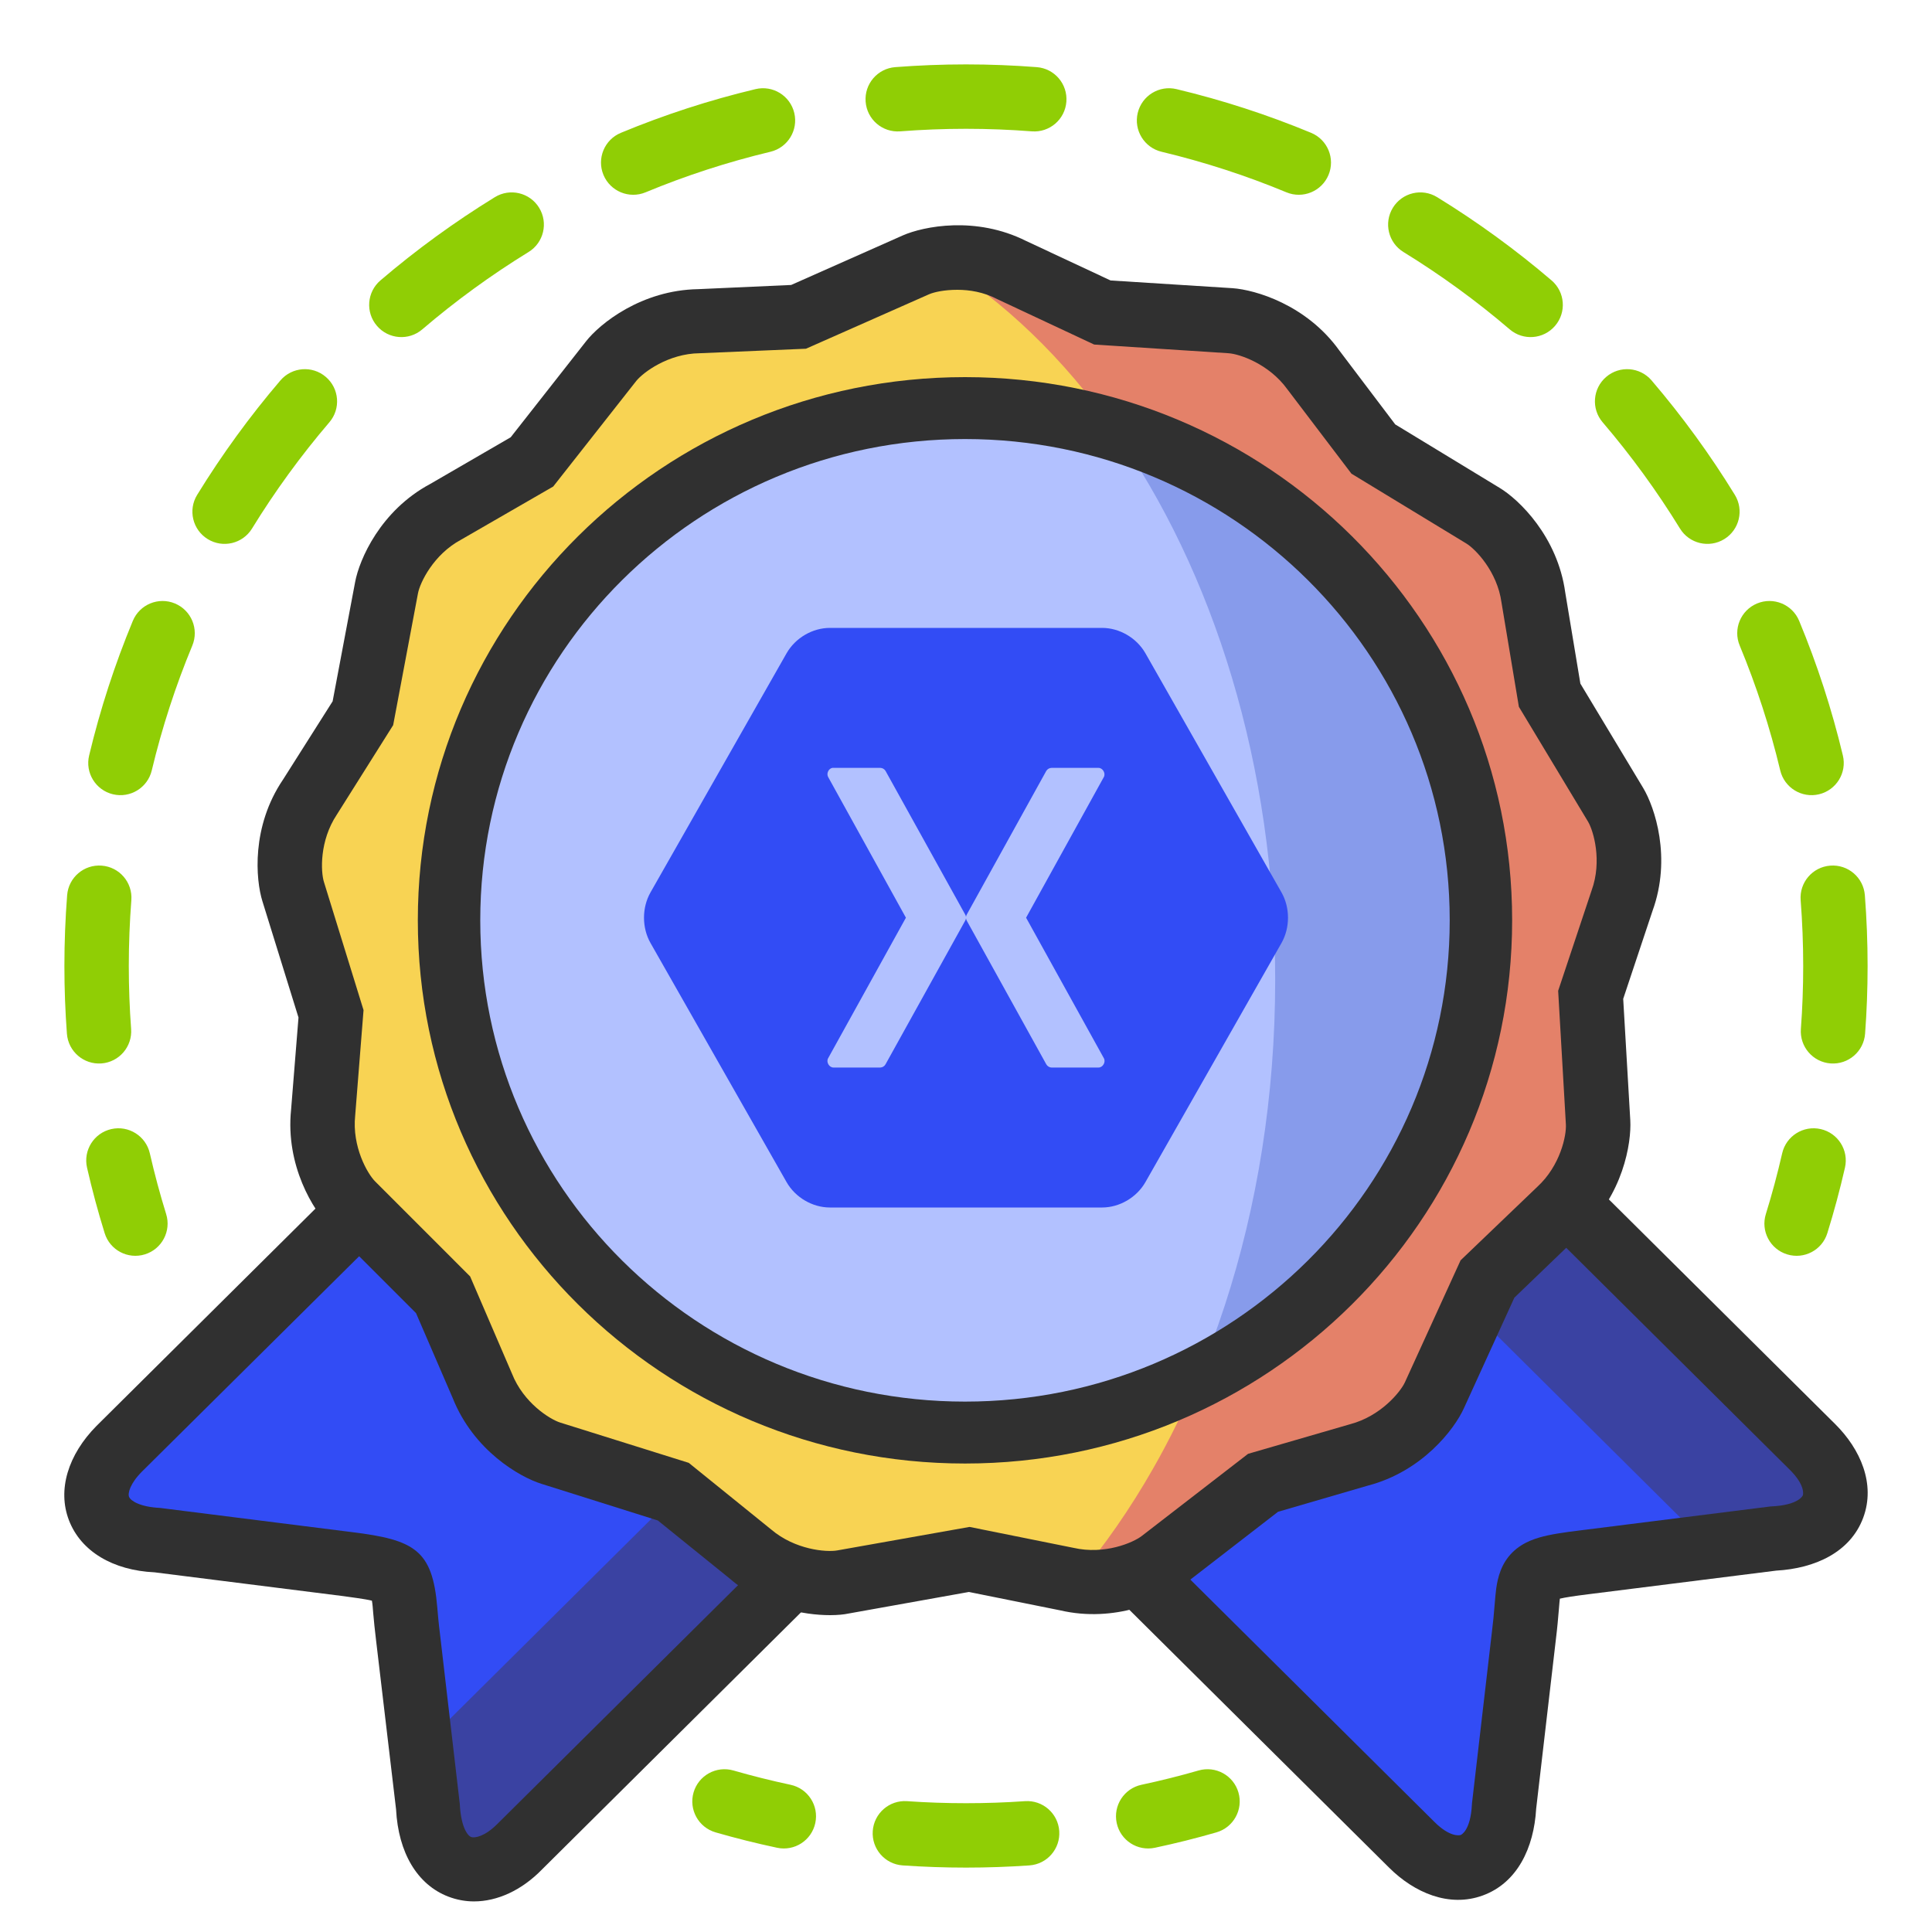<?xml version="1.0" encoding="UTF-8"?>
<svg xmlns="http://www.w3.org/2000/svg" width="60" height="60" viewBox="0 0 60 60" fill="none">
  <path fill-rule="evenodd" clip-rule="evenodd" d="M3.708 44.941C2.458 46.182 2.863 47.681 4.925 47.781L10.799 48.52C12.833 48.773 12.427 48.858 12.67 50.778L13.291 56.087C13.396 58.138 14.904 58.537 16.152 57.295L20.326 53.155L24.598 48.91C24.226 48.773 23.845 48.566 23.5 48.273L20.47 40.684L11.216 37.486L3.708 44.941Z" fill="#324CF5"></path>
  <path fill-rule="evenodd" clip-rule="evenodd" d="M16.81 50.565L13.079 54.269L13.291 56.087C13.396 58.138 14.904 58.538 16.152 57.296L20.326 53.155L24.598 48.911C24.226 48.773 23.845 48.566 23.5 48.273L21.085 46.32L16.81 50.565Z" fill="#3A42A2"></path>
  <path fill-rule="evenodd" clip-rule="evenodd" d="M35.401 48.91L39.676 53.155L43.846 57.295C45.097 58.537 46.606 58.138 46.711 56.087L47.328 50.778C47.571 48.858 47.165 48.773 49.203 48.52L55.073 47.781C57.138 47.681 57.541 46.182 56.293 44.941L48.736 37.438L38.637 38.454L35.401 48.91Z" fill="#324CF5"></path>
  <path fill-rule="evenodd" clip-rule="evenodd" d="M45.853 40.843L53.09 48.032L55.073 47.781C57.138 47.681 57.541 46.182 56.293 44.941L48.736 37.438L43.004 38.014L45.853 40.843Z" fill="#3A42A2"></path>
  <path d="M14.72 59.05C14.45 59.05 14.18 59 13.92 58.9C12.96 58.53 12.37 57.54 12.3 56.19L11.68 50.95C11.64 50.62 11.61 50.33 11.59 50.09C11.58 49.96 11.57 49.82 11.55 49.71C11.3 49.65 10.86 49.6 10.67 49.57L4.8 48.83C3.51 48.77 2.51 48.18 2.14 47.21C1.78 46.27 2.11 45.18 3 44.28L10.95 36.39L21.22 39.94L24.32 47.7C24.51 47.83 24.71 47.94 24.93 48.02L26.4 48.56L16.84 58.05C16.2 58.71 15.44 59.05 14.72 59.05ZM4.41 45.7C4.04 46.07 3.96 46.38 4.01 46.49C4.06 46.61 4.35 46.8 4.97 46.83L10.92 47.58C12.88 47.82 13.43 48.14 13.58 49.92C13.6 50.14 13.62 50.4 13.66 50.71L14.28 56.03C14.31 56.67 14.49 56.99 14.63 57.05C14.75 57.09 15.06 57.03 15.44 56.65L22.96 49.19C22.92 49.16 22.89 49.13 22.85 49.1L22.66 48.94L19.71 41.55L11.48 38.69L4.41 45.7Z" fill="#303030"></path>
  <path fill-rule="evenodd" clip-rule="evenodd" d="M49.105 36.395L56.998 44.231C57.771 45 58.257 46.083 57.862 47.139C57.464 48.203 56.374 48.709 55.162 48.777L49.326 49.511C48.879 49.567 48.612 49.608 48.443 49.648C48.44 49.677 48.436 49.71 48.432 49.749C48.426 49.814 48.419 49.897 48.411 49.995C48.391 50.232 48.364 50.552 48.321 50.898L47.707 56.172C47.637 57.386 47.122 58.471 46.053 58.864C45.001 59.251 43.917 58.775 43.142 58.004L38.971 53.864L34.266 49.193L37.877 37.524L49.105 36.395ZM39.396 39.382L36.535 48.627L40.38 52.444L44.551 56.585C45.026 57.057 45.322 57.002 45.363 56.987C45.378 56.981 45.67 56.858 45.712 56.035L45.714 56.003L46.336 50.652C46.375 50.345 46.394 50.115 46.412 49.897C46.421 49.782 46.43 49.67 46.442 49.551C46.468 49.284 46.514 48.862 46.745 48.492C47.021 48.053 47.436 47.856 47.804 47.749C48.147 47.649 48.584 47.588 49.078 47.527C49.079 47.527 49.079 47.527 49.08 47.527L54.986 46.784L55.024 46.782C55.862 46.741 55.986 46.447 55.989 46.438C56 46.408 56.063 46.122 55.588 45.649C55.588 45.649 55.588 45.649 55.588 45.649L48.366 38.479L39.396 39.382Z" fill="#303030"></path>
  <path fill-rule="evenodd" clip-rule="evenodd" d="M31.59 8.386L34.402 9.704L38.385 9.957C38.95 9.994 40.182 10.406 40.948 11.471L42.822 13.939L46.228 16.005C46.713 16.298 47.614 17.232 47.792 18.532L48.299 21.583L50.352 24.988C50.644 25.473 51.004 26.715 50.555 27.945L49.578 30.886L49.805 34.847C49.839 35.411 49.578 36.678 48.606 37.563L46.369 39.711L44.719 43.327C44.485 43.839 43.661 44.843 42.389 45.172L39.402 46.042L36.255 48.48C35.806 48.828 34.61 49.334 33.326 49.038L30.277 48.428L26.352 49.13C25.793 49.231 24.496 49.127 23.5 48.273L21.085 46.32L17.28 45.127C16.739 44.959 15.642 44.266 15.156 43.049L13.93 40.205L11.118 37.389C10.718 36.986 10.067 35.866 10.208 34.563L10.451 31.478L9.277 27.686C9.108 27.145 9.056 25.852 9.787 24.762L11.444 22.144L12.175 18.242C12.28 17.686 12.839 16.518 13.995 15.892L16.684 14.336L19.154 11.221C19.505 10.778 20.547 10 21.862 9.982L24.969 9.848L28.614 8.23C29.131 8.001 30.416 7.794 31.59 8.386Z" fill="#F8D353"></path>
  <path fill-rule="evenodd" clip-rule="evenodd" d="M29.97 44.489C38.818 44.489 45.992 37.367 45.992 28.579C45.992 19.795 38.818 12.673 29.97 12.673C21.119 12.673 13.946 19.795 13.946 28.579C13.946 37.367 21.119 44.489 29.97 44.489Z" fill="#B2C1FF"></path>
  <path fill-rule="evenodd" clip-rule="evenodd" d="M45.991 28.58C45.991 21.391 41.188 15.316 34.592 13.348C37.69 17.744 39.602 23.777 39.602 30.438C39.602 34.045 39.042 37.468 38.035 40.547C37.786 41.313 37.506 42.057 37.202 42.781C39.55 41.6 41.566 39.86 43.072 37.74C44.909 35.152 45.991 31.991 45.991 28.58Z" fill="#879BEB"></path>
  <path fill-rule="evenodd" clip-rule="evenodd" d="M50.555 27.945C51.004 26.715 50.644 25.473 50.352 24.988L48.299 21.583L47.792 18.532C47.614 17.232 46.714 16.298 46.228 16.005L42.823 13.939L40.948 11.471C40.183 10.406 38.95 9.994 38.385 9.957L34.402 9.704L31.59 8.386C30.698 7.937 29.742 7.947 29.109 8.081C31.175 9.335 33.034 11.132 34.592 13.347C41.188 15.316 45.991 21.391 45.991 28.579C45.991 31.991 44.909 35.152 43.071 37.739C41.566 39.86 39.549 41.599 37.201 42.78C36.786 43.763 36.325 44.706 35.818 45.594C35.099 46.857 34.294 48.016 33.412 49.057C34.02 49.182 34.608 49.127 35.096 49.002C35.616 48.868 36.03 48.654 36.255 48.48L39.402 46.042L42.389 45.172C43.662 44.843 44.485 43.839 44.719 43.327L46.369 39.711L48.533 37.63L48.606 37.562C49.578 36.678 49.839 35.411 49.805 34.847L49.578 30.886L50.555 27.945Z" fill="#E48169"></path>
  <path fill-rule="evenodd" clip-rule="evenodd" d="M12.976 28.58C12.976 19.265 20.582 11.712 29.97 11.712C39.355 11.712 46.961 19.265 46.961 28.58C46.961 37.898 39.355 45.451 29.97 45.451C20.582 45.451 12.976 37.898 12.976 28.58ZM29.97 13.635C21.655 13.635 14.915 20.325 14.915 28.58C14.915 36.838 21.655 43.528 29.97 43.528C38.282 43.528 45.022 36.838 45.022 28.58C45.022 20.325 38.282 13.635 29.97 13.635Z" fill="#303030"></path>
  <path d="M25.771 19.5C25.231 19.501 24.702 19.811 24.43 20.284L20.201 27.716C19.933 28.19 19.933 28.81 20.201 29.284L24.43 36.716C24.702 37.189 25.231 37.499 25.771 37.5H34.229C34.769 37.499 35.298 37.189 35.57 36.716L39.799 29.284C40.067 28.81 40.067 28.19 39.799 27.716L35.57 20.284C35.298 19.811 34.769 19.501 34.229 19.5H25.771ZM25.848 23.847C25.859 23.846 25.871 23.846 25.883 23.847H27.342C27.407 23.849 27.469 23.886 27.502 23.943L29.976 28.404C29.989 28.426 29.997 28.451 30 28.476C30.003 28.451 30.011 28.426 30.023 28.404L32.492 23.943C32.526 23.885 32.591 23.847 32.658 23.847H34.117C34.246 23.849 34.343 24.013 34.282 24.129L31.866 28.5L34.282 32.865C34.348 32.982 34.249 33.154 34.117 33.153H32.658C32.59 33.152 32.524 33.111 32.492 33.051L30.023 28.59C30.011 28.568 30.003 28.543 30 28.518C29.997 28.543 29.989 28.568 29.976 28.59L27.502 33.051C27.471 33.11 27.408 33.15 27.342 33.153H25.883C25.75 33.154 25.651 32.982 25.718 32.865L28.134 28.5L25.718 24.129C25.66 24.023 25.73 23.87 25.848 23.847Z" fill="#324CF5"></path>
  <path d="M25.78 50.16C24.96 50.16 23.71 49.93 22.67 49.03L20.43 47.22L16.81 46.08C16.14 45.87 14.71 45.05 14.06 43.42L12.92 40.78L10.24 38.1C9.74 37.6 8.86 36.2 9.04 34.46L9.27 31.6L8.15 27.99C7.94 27.32 7.8 25.67 8.79 24.21L10.33 21.78L11.03 18.07C11.16 17.38 11.81 15.86 13.36 15.03L15.86 13.58L18.2 10.6C18.63 10.05 19.92 9.01 21.68 8.98L24.57 8.85L28.04 7.31C28.68 7.03 30.3 6.7 31.86 7.48L34.49 8.71L38.28 8.95C38.98 9 40.57 9.46 41.59 10.88L43.33 13.18L46.57 15.15C47.17 15.51 48.37 16.66 48.61 18.4L49.08 21.23L51.03 24.47C51.39 25.07 51.92 26.64 51.32 28.29L50.41 31.02L50.63 34.79C50.67 35.49 50.41 37.12 49.11 38.3L47.03 40.3L45.46 43.74C45.17 44.38 44.17 45.7 42.47 46.14L39.69 46.95L36.69 49.27C36.14 49.7 34.64 50.41 32.92 50.01L30.09 49.44L26.35 50.11C26.21 50.14 26.01 50.16 25.78 50.16ZM29.73 9C29.33 9 29.01 9.07 28.85 9.14L25.03 10.83L21.73 10.97C20.75 10.98 19.97 11.57 19.76 11.83L17.18 15.11L14.32 16.76C13.46 17.22 13.04 18.1 12.98 18.43L12.21 22.52L10.46 25.3C9.92 26.11 9.96 27.07 10.06 27.39L11.29 31.37L11.03 34.65C10.93 35.61 11.41 36.45 11.65 36.69L14.6 39.64L15.9 42.66C16.26 43.57 17.08 44.08 17.4 44.18L21.39 45.43L23.95 47.5C24.69 48.13 25.66 48.21 26 48.15L30.11 47.42L33.34 48.07C34.3 48.29 35.19 47.91 35.46 47.7L38.76 45.15L41.93 44.23C42.88 43.98 43.49 43.23 43.63 42.93L45.36 39.14L47.74 36.86C48.46 36.2 48.65 35.26 48.63 34.92L48.39 30.77L49.43 27.65C49.76 26.74 49.49 25.81 49.32 25.52L47.17 21.95L46.63 18.71C46.5 17.75 45.82 17.05 45.54 16.88L41.97 14.71L39.98 12.09C39.41 11.3 38.49 10.99 38.15 10.97L33.98 10.7L30.97 9.29C30.55 9.07 30.11 9 29.73 9Z" fill="#303030"></path>
  <path fill-rule="evenodd" clip-rule="evenodd" d="M30 4C29.312 4 28.631 4.027 27.957 4.079C27.406 4.122 26.925 3.71 26.883 3.159C26.84 2.609 27.251 2.128 27.802 2.085C28.527 2.029 29.261 2 30 2C30.739 2 31.473 2.029 32.198 2.085C32.749 2.128 33.16 2.609 33.117 3.159C33.075 3.71 32.594 4.122 32.043 4.079C31.369 4.027 30.688 4 30 4ZM35.333 3.508C35.462 2.97 36.001 2.639 36.538 2.768C37.978 3.112 39.375 3.568 40.718 4.125C41.228 4.337 41.471 4.922 41.259 5.432C41.047 5.942 40.462 6.184 39.952 5.973C38.705 5.455 37.409 5.033 36.073 4.713C35.536 4.584 35.205 4.045 35.333 3.508ZM24.667 3.508C24.795 4.045 24.464 4.584 23.927 4.713C22.591 5.033 21.295 5.455 20.048 5.973C19.538 6.184 18.953 5.942 18.741 5.432C18.529 4.922 18.771 4.337 19.282 4.125C20.625 3.568 22.022 3.112 23.462 2.768C23.999 2.639 24.538 2.97 24.667 3.508ZM43.257 6.452C43.546 5.981 44.162 5.834 44.632 6.123C45.885 6.893 47.073 7.758 48.185 8.708C48.605 9.067 48.654 9.699 48.295 10.118C47.937 10.538 47.305 10.588 46.886 10.229C45.852 9.345 44.749 8.542 43.586 7.827C43.115 7.538 42.968 6.923 43.257 6.452ZM16.743 6.452C17.032 6.923 16.885 7.538 16.414 7.827C15.251 8.542 14.148 9.345 13.114 10.229C12.695 10.588 12.063 10.538 11.705 10.118C11.346 9.699 11.395 9.067 11.815 8.708C12.927 7.758 14.115 6.893 15.368 6.123C15.838 5.834 16.454 5.981 16.743 6.452ZM49.882 11.705C50.301 11.346 50.933 11.395 51.292 11.815C52.242 12.927 53.108 14.115 53.877 15.368C54.166 15.838 54.019 16.454 53.548 16.743C53.077 17.032 52.462 16.885 52.173 16.414C51.458 15.251 50.655 14.148 49.771 13.114C49.413 12.695 49.462 12.063 49.882 11.705ZM10.118 11.705C10.538 12.063 10.588 12.695 10.229 13.114C9.345 14.148 8.542 15.251 7.827 16.414C7.538 16.885 6.923 17.032 6.452 16.743C5.981 16.454 5.834 15.838 6.123 15.368C6.893 14.115 7.758 12.927 8.708 11.815C9.067 11.395 9.699 11.346 10.118 11.705ZM54.568 18.741C55.078 18.529 55.663 18.771 55.875 19.282C56.432 20.625 56.888 22.022 57.232 23.462C57.361 23.999 57.029 24.538 56.492 24.667C55.955 24.795 55.416 24.464 55.287 23.927C54.968 22.591 54.545 21.295 54.028 20.048C53.816 19.538 54.058 18.953 54.568 18.741ZM5.432 18.741C5.942 18.953 6.184 19.538 5.973 20.048C5.455 21.295 5.033 22.591 4.713 23.927C4.584 24.464 4.045 24.795 3.508 24.667C2.97 24.538 2.639 23.999 2.768 23.462C3.112 22.022 3.568 20.625 4.125 19.282C4.337 18.771 4.922 18.529 5.432 18.741ZM3.159 26.883C3.71 26.925 4.122 27.406 4.079 27.957C4.027 28.631 4 29.312 4 30C4 30.658 4.024 31.309 4.072 31.954C4.113 32.505 3.7 32.985 3.149 33.026C2.598 33.066 2.119 32.653 2.078 32.102C2.026 31.408 2 30.707 2 30C2 29.261 2.029 28.527 2.085 27.802C2.128 27.251 2.609 26.84 3.159 26.883ZM56.84 26.883C57.391 26.84 57.872 27.251 57.915 27.802C57.971 28.527 58 29.261 58 30C58 30.707 57.974 31.408 57.922 32.102C57.881 32.653 57.402 33.066 56.851 33.026C56.3 32.985 55.887 32.505 55.928 31.954C55.976 31.309 56 30.658 56 30C56 29.312 55.973 28.631 55.921 27.957C55.878 27.406 56.29 26.925 56.84 26.883ZM3.455 35.065C3.994 34.942 4.53 35.279 4.653 35.817C4.799 36.455 4.968 37.085 5.16 37.704C5.324 38.232 5.028 38.792 4.501 38.955C3.973 39.119 3.413 38.824 3.25 38.296C3.043 37.629 2.86 36.95 2.703 36.263C2.58 35.724 2.917 35.188 3.455 35.065ZM56.545 35.065C57.083 35.188 57.42 35.724 57.297 36.263C57.14 36.95 56.957 37.629 56.75 38.296C56.587 38.824 56.027 39.119 55.499 38.955C54.972 38.792 54.676 38.232 54.84 37.704C55.032 37.085 55.201 36.455 55.347 35.817C55.47 35.279 56.006 34.942 56.545 35.065ZM21.539 55.667C21.692 55.137 22.247 54.831 22.777 54.984C23.36 55.152 23.952 55.3 24.551 55.428C25.091 55.543 25.436 56.075 25.32 56.615C25.205 57.155 24.674 57.499 24.134 57.384C23.488 57.247 22.851 57.087 22.223 56.906C21.692 56.752 21.386 56.198 21.539 55.667ZM38.461 55.667C38.614 56.198 38.308 56.752 37.777 56.906C37.149 57.087 36.512 57.247 35.866 57.384C35.326 57.499 34.795 57.155 34.68 56.615C34.565 56.075 34.909 55.543 35.449 55.428C36.048 55.3 36.64 55.152 37.223 54.984C37.753 54.831 38.308 55.137 38.461 55.667ZM27.104 56.865C27.142 56.314 27.62 55.898 28.171 55.937C28.775 55.979 29.385 56 30 56C30.615 56 31.225 55.979 31.829 55.937C32.38 55.898 32.858 56.314 32.896 56.865C32.934 57.416 32.519 57.894 31.968 57.932C31.317 57.977 30.661 58 30 58C29.339 58 28.683 57.977 28.032 57.932C27.482 57.894 27.066 57.416 27.104 56.865Z" fill="#90CE05"></path>
</svg>
